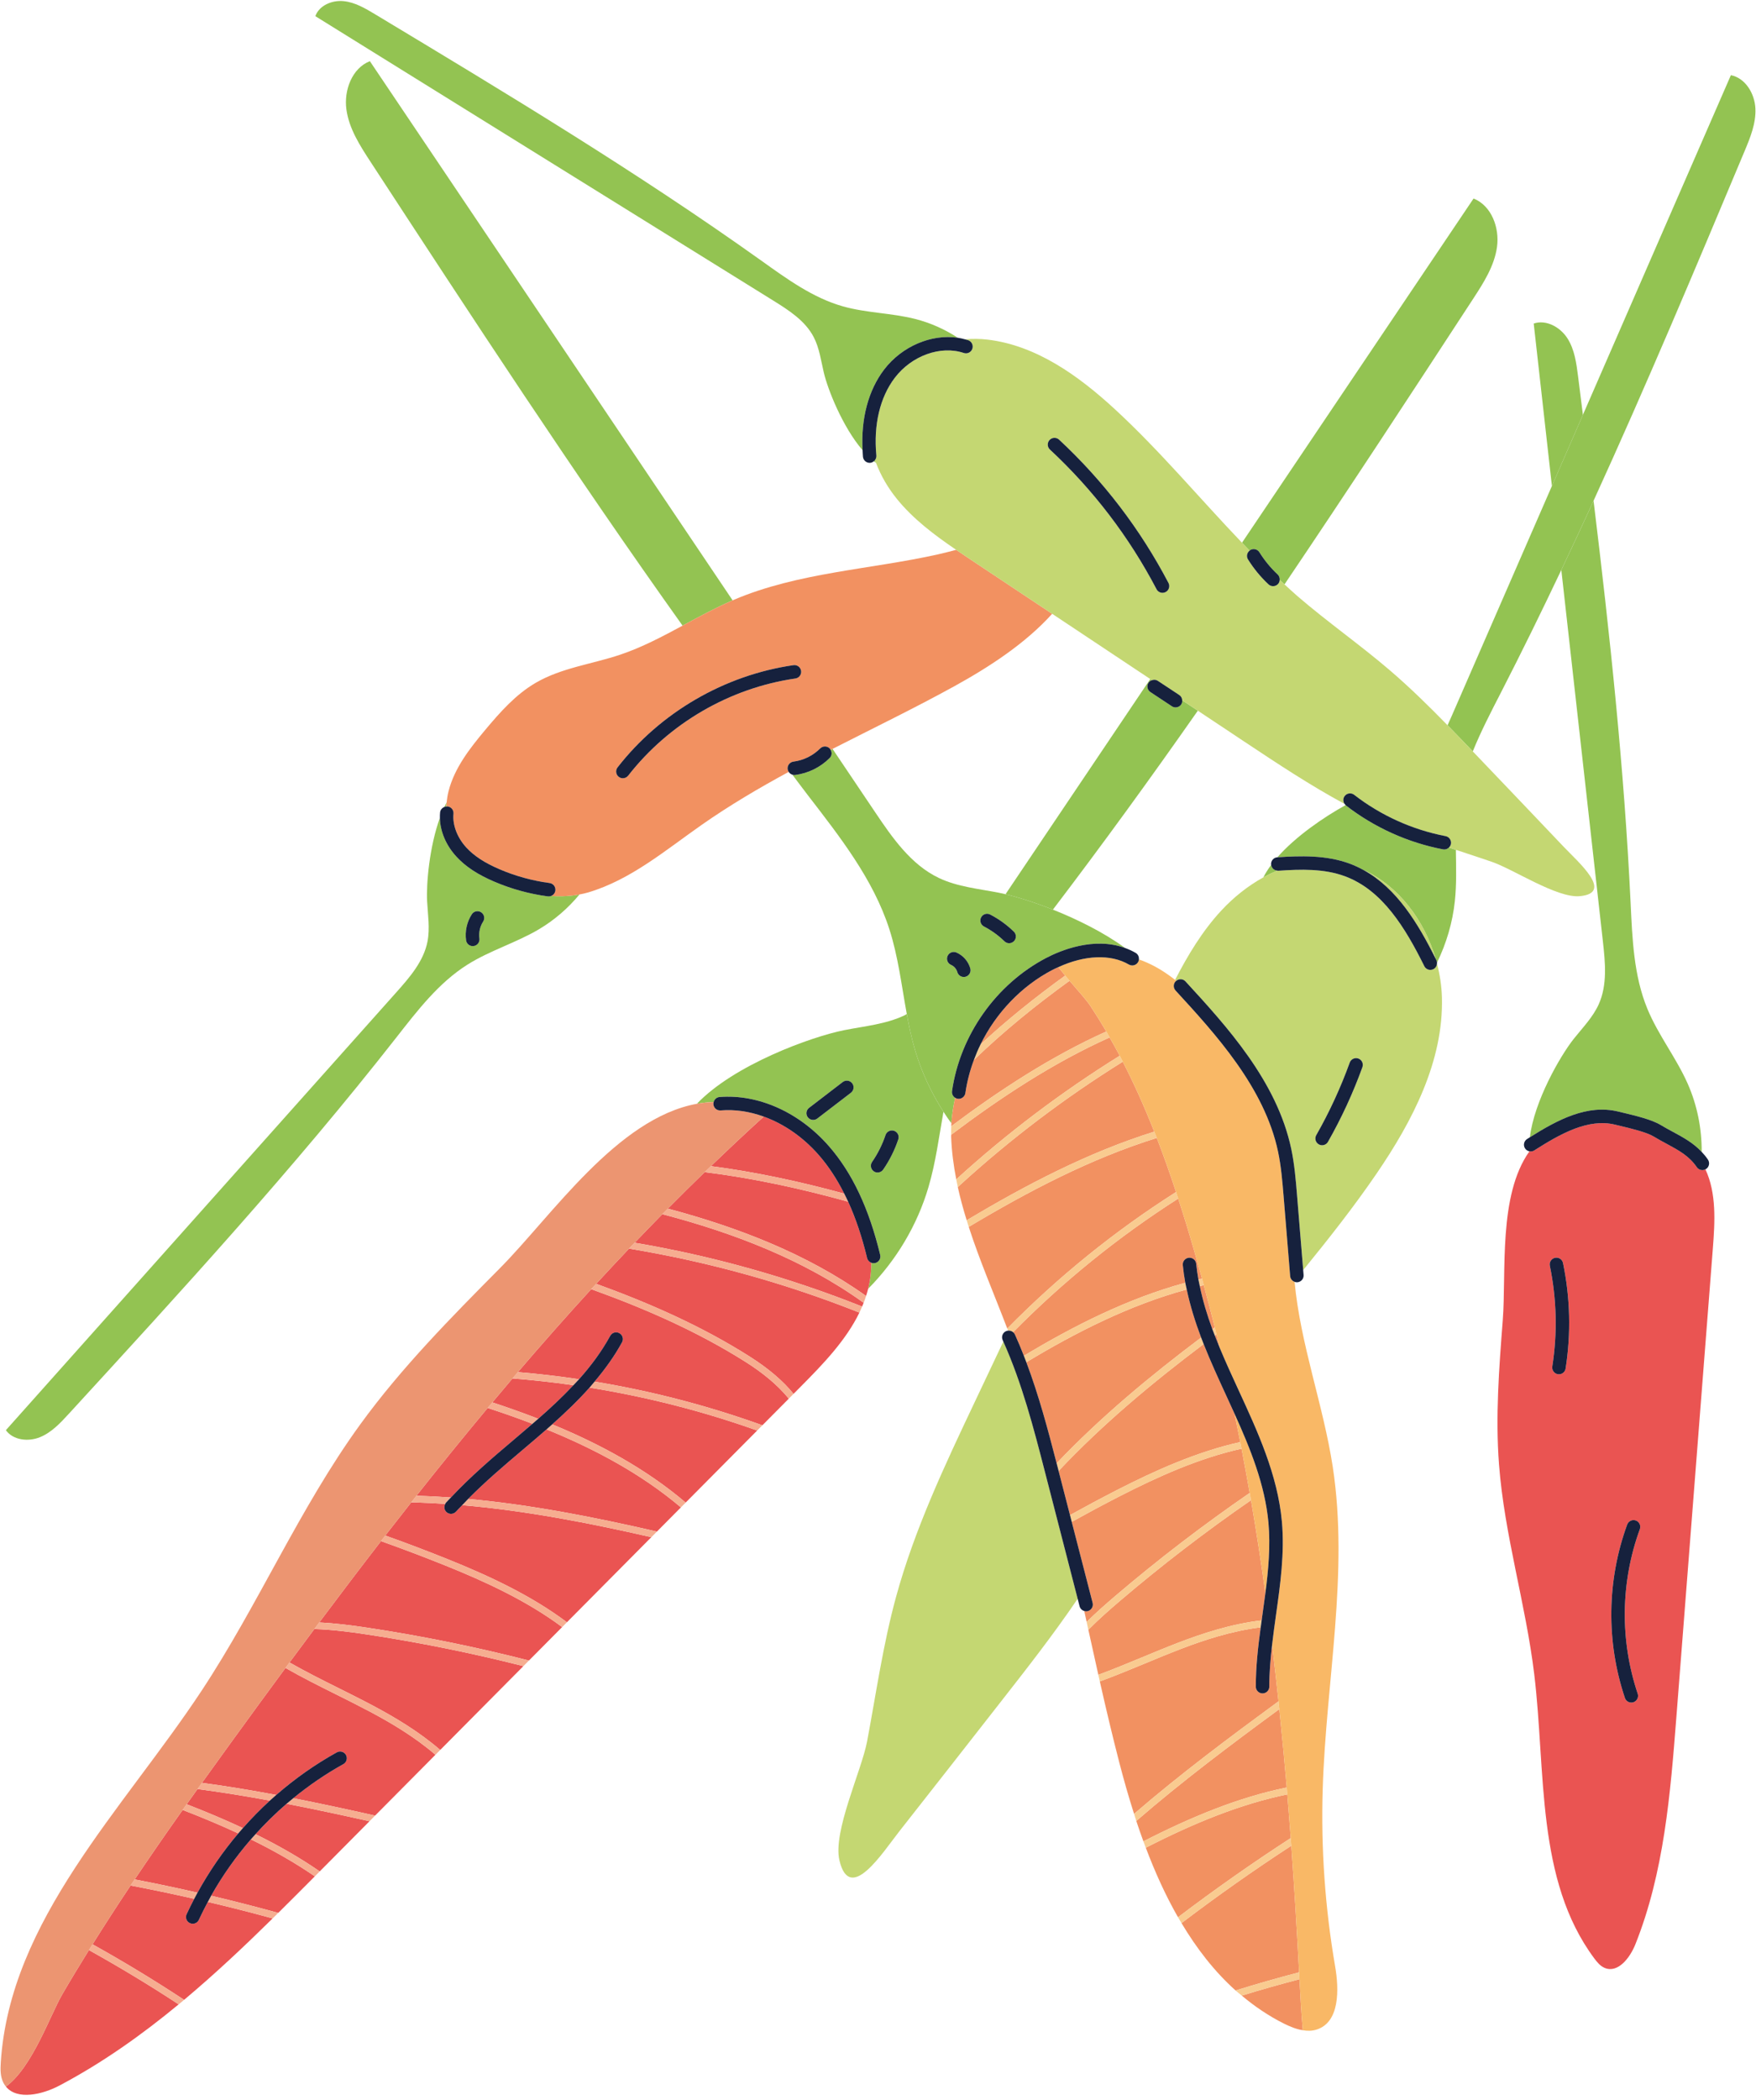 <?xml version="1.0" encoding="UTF-8"?><svg xmlns="http://www.w3.org/2000/svg" xmlns:xlink="http://www.w3.org/1999/xlink" height="426.5" preserveAspectRatio="xMidYMid meet" version="1.0" viewBox="34.2 -0.2 356.8 426.5" width="356.8" zoomAndPan="magnify"><g><path d="M228.029,139.198c-8.091,4.45-16.429,8.483-24.664,12.68c2.888,4.29,5.776,8.58,8.663,12.87 c3.507,5.209,7.281,10.654,12.954,13.348c3.804,1.806,8.098,2.188,12.229,3.004c0.4,0.079,0.841,0.179,1.299,0.288 c9.804-14.564,19.609-29.129,29.413-43.694c-6.644-4.417-13.288-8.834-19.932-13.25 C242.548,130.468,235.216,135.246,228.029,139.198z" fill="none"/><path d="M262.83,192.319c0.715,0.265,1.425,0.577,2.122,0.983c0.461,0.268,0.692,0.765,0.663,1.264 c0.037,0.033,0.073,0.065,0.11,0.098c1.08,0.393,2.162,0.869,3.243,1.456c1.419,0.771,2.737,1.681,4,2.663 c2.606-5.052,5.533-9.915,9.382-14.072c2.458-2.654,5.37-4.993,8.552-6.747c0.434-0.848,0.966-1.693,1.589-2.527 c-0.004-0.03-0.021-0.055-0.023-0.087c-0.051-0.754,0.52-1.407,1.274-1.458c0.003,0,0.006,0,0.009-0.001 c3.734-4.25,9.361-8.103,13.861-10.598c-0.083-0.074-0.152-0.157-0.212-0.246c-6.991-3.773-13.651-8.184-20.275-12.588 c-3.179-2.114-6.358-4.226-9.537-6.34c-9.558,13.654-19.35,27.139-29.447,40.401C253.087,186.483,258.484,189.149,262.83,192.319z" fill="none"/><g id="change1_1"><path d="M359.892,190.991c0.48,4.286,0.925,8.814-0.847,12.747c-1.188,2.636-3.267,4.745-5.066,7.009 c-2.779,3.497-8.046,12.673-8.928,20.002c5.654-3.563,11.682-6.772,18.011-5.213l0.961,0.231c2.443,0.583,5.788,1.381,7.611,2.484 c0.843,0.509,1.679,0.96,2.494,1.399c2.113,1.14,4.13,2.242,5.835,4.053c0.031-4.755-0.928-9.518-2.856-13.866 c-2.327-5.248-5.974-9.841-8.167-15.146c-2.803-6.778-3.074-14.291-3.423-21.617c-1.302-27.287-4.223-54.458-7.523-81.583 c-2.15,4.7-4.335,9.384-6.552,14.054C354.257,140.694,357.074,165.842,359.892,190.991z" fill="#93C352"/></g><g id="change1_2"><path d="M344.951,233.594c0.001,0.009,0.001,0.017,0.001,0.025c0.006-0.008,0.011-0.017,0.017-0.025 C344.963,233.593,344.957,233.595,344.951,233.594z" fill="#93C352"/></g><g id="change1_3"><path d="M354.845,76.218c-0.337-2.669-0.708-5.438-2.156-7.706c-1.449-2.268-4.307-3.876-6.855-3.013 c1.232,10.998,2.464,21.995,3.696,32.993c2.099-4.816,4.2-9.632,6.299-14.448C355.5,81.435,355.174,78.826,354.845,76.218z" fill="#93C352"/></g><g id="change2_1"><path d="M378.971,236.813c-1.546-2.275-3.676-3.424-6.143-4.755c-0.853-0.46-1.728-0.931-2.611-1.466 c-1.458-0.882-4.691-1.653-6.829-2.164l-0.981-0.237c-5.486-1.348-11.135,1.838-16.45,5.221c-0.307,0.193-0.659,0.243-0.988,0.182 c-0.006,0.008-0.011,0.017-0.017,0.025c-6.367,8.936-4.65,24.484-5.41,34.319c-0.752,9.736-1.503,19.517-0.759,29.254 c1.099,14.377,5.433,28.321,7.161,42.636c2.39,19.789,0.3,41.692,12.205,57.678c0.577,0.774,1.221,1.556,2.113,1.924 c2.706,1.115,5.135-2.067,6.222-4.784c5.837-14.593,7.12-30.543,8.341-46.213c2.469-31.697,4.938-63.393,7.406-95.09 c0.424-5.434,0.765-11.219-1.51-16.096c-0.197,0.101-0.406,0.164-0.617,0.164C379.666,237.412,379.236,237.202,378.971,236.813z M352.315,277.72c-0.106,0.675-0.688,1.157-1.351,1.157c-0.069,0-0.14-0.005-0.212-0.016c-0.747-0.116-1.258-0.817-1.141-1.564 c1.064-6.82,0.897-13.705-0.5-20.462c-0.152-0.74,0.323-1.463,1.064-1.617c0.742-0.144,1.463,0.323,1.617,1.064 C353.253,263.362,353.43,270.574,352.315,277.72z M367.4,310.326c-3.925,10.725-4.081,22.592-0.438,33.415 c0.241,0.716-0.144,1.493-0.861,1.735c-0.146,0.048-0.293,0.071-0.437,0.071c-0.572,0-1.105-0.361-1.298-0.931 c-3.839-11.412-3.675-23.923,0.462-35.23c0.261-0.71,1.05-1.07,1.756-0.815C367.295,308.83,367.66,309.616,367.4,310.326z" fill="#EA5452"/></g><g id="change1_4"><path d="M327.667,172.306c-0.086,0-0.172-0.008-0.259-0.024c-7.155-1.371-13.979-4.456-19.735-8.918 c-0.026-0.02-0.038-0.05-0.062-0.072c-4.5,2.495-10.127,6.349-13.861,10.598c4.602-0.308,9.913-0.488,14.714,1.298 c0.987,0.368,1.922,0.809,2.818,1.304c7.051,3.181,12.314,10.172,14.617,17.977c0.052,0.104,0.106,0.207,0.157,0.311 c0.08,0.16,0.12,0.329,0.134,0.498c1.91-3.924,3.163-8.169,3.622-12.509c0.365-3.448,0.254-6.925,0.202-10.398 c-0.468-0.155-0.935-0.31-1.402-0.466C328.361,172.15,328.031,172.306,327.667,172.306z" fill="#93C352"/></g><g id="change1_5"><path d="M293.727,176.597c-0.647-0.049-1.15-0.52-1.236-1.161c-0.623,0.835-1.155,1.679-1.589,2.527 C291.822,177.456,292.765,177,293.727,176.597z" fill="#93C352"/></g><g id="change1_6"><path d="M390.879,21.84c-0.138-3.019-2.017-6.185-4.981-6.774c-10.023,22.992-20.047,45.985-30.07,68.978 c-2.099,4.816-4.2,9.632-6.299,14.448c-6.766,15.52-13.531,31.04-20.297,46.56c-0.293,0.674-0.595,1.351-0.901,2.027 c1.718,1.759,3.426,3.528,5.123,5.307c1.646-4.056,3.686-7.992,5.688-11.885c4.242-8.25,8.321-16.579,12.298-24.956 c2.216-4.669,4.401-9.353,6.552-14.054c10.717-23.42,20.701-47.189,30.666-70.944C389.826,27.76,391.017,24.858,390.879,21.84z" fill="#93C352"/></g><g id="change3_1"><path d="M325.439,196.614c-0.195,0.098-0.402,0.143-0.607,0.143c-0.504,0-0.988-0.278-1.227-0.76 c-3.874-7.803-8.505-15.415-16.096-18.242c-4.297-1.6-9.066-1.437-13.585-1.132c-0.07,0.005-0.131-0.02-0.198-0.025 c-0.962,0.402-1.905,0.859-2.825,1.366c-3.183,1.755-6.094,4.093-8.552,6.747c-3.848,4.156-6.776,9.019-9.382,14.072 c0.082,0.063,0.167,0.121,0.248,0.185c0.557-0.448,1.369-0.41,1.861,0.126c8.282,9.013,18.588,20.229,21.492,34.019 c0.661,3.137,0.926,6.347,1.181,9.451l1.246,15.152c5.181-6.364,10.264-12.801,14.893-19.568 c7.317-10.695,13.655-22.882,13.294-35.836c-0.064-2.296-0.417-4.605-1.005-6.86C326.154,195.931,325.898,196.386,325.439,196.614z M311.026,216.509c-1.892,5.232-4.246,10.333-6.996,15.163c-0.253,0.442-0.715,0.691-1.191,0.691c-0.23,0-0.462-0.057-0.676-0.179 c-0.656-0.374-0.886-1.209-0.512-1.867c2.674-4.695,4.962-9.653,6.801-14.738c0.258-0.711,1.045-1.08,1.752-0.822 C310.915,215.013,311.282,215.798,311.026,216.509z" fill="#C4D772"/></g><g id="change3_2"><path d="M246.522,298.707c-2.287-8.863-4.657-18.022-8.458-26.469c-1.945,4.107-3.89,8.214-5.835,12.322 c-6.095,12.87-12.22,25.821-15.973,39.558c-2.631,9.629-4.028,19.515-5.872,29.309c-1.119,5.94-7.007,18.339-5.619,24.175 c2.123,8.924,8.779-1.621,12.216-5.977c6.843-8.673,13.63-17.39,20.445-26.085c5.41-6.903,10.819-13.822,15.744-21.071 L246.522,298.707z" fill="#C4D772"/></g><g id="change3_3"><path d="M325.899,194.469c-2.303-7.805-7.566-14.795-14.617-17.977 C317.995,180.195,322.289,187.236,325.899,194.469z" fill="#C4D772"/></g><g id="change1_7"><path d="M288.213,111.513c0.643-0.401,1.486-0.203,1.886,0.437c1.036,1.66,2.285,3.179,3.714,4.516 c0.319,0.299,0.442,0.712,0.406,1.117c0.323,0.299,0.654,0.591,0.979,0.887c12.961-19.193,25.648-38.579,38.312-57.966 c2.142-3.28,4.34-6.703,4.87-10.586c0.53-3.882-1.126-8.36-4.768-9.805c-15.684,23.299-31.368,46.598-47.052,69.896 c0.513,0.537,1.018,1.082,1.537,1.614C288.139,111.589,288.166,111.543,288.213,111.513z" fill="#93C352"/></g><g id="change1_8"><path d="M220.112,212.987c-0.702-2.383-1.213-4.813-1.662-7.258c-0.16,0.082-0.305,0.182-0.468,0.26 c-3.804,1.806-8.098,2.188-12.229,3.004c-6.714,1.327-22.421,7.039-29.949,14.95c1.121-0.204,2.257-0.32,3.406-0.354 c0.144-0.547,0.605-0.974,1.2-1.021c7.914-0.616,16.199,3.102,22.219,9.987c4.734,5.411,8.141,12.633,10.417,22.076 c0.178,0.735-0.274,1.474-1.009,1.65c-0.108,0.027-0.215,0.039-0.322,0.039c-0.167,0-0.327-0.035-0.478-0.093 c-0.001,1.294-0.098,2.59-0.333,3.883c-0.086,0.474-0.192,0.94-0.307,1.403c5.689-5.738,9.97-12.88,12.255-20.633 c1.473-4.993,2.137-10.187,3.049-15.317C223.392,221.67,221.422,217.43,220.112,212.987z M207.1,221.701l-6.837,5.243 c-0.249,0.19-0.541,0.282-0.831,0.282c-0.412,0-0.818-0.184-1.088-0.536c-0.46-0.6-0.346-1.459,0.254-1.919l6.837-5.243 c0.603-0.458,1.459-0.345,1.919,0.254C207.814,220.382,207.701,221.241,207.1,221.701z M211.746,237.664 c-0.621-0.43-0.778-1.282-0.349-1.904c1.164-1.684,2.082-3.523,2.733-5.465c0.239-0.718,1.018-1.1,1.732-0.863 c0.716,0.241,1.104,1.016,0.863,1.732c-0.732,2.185-1.767,4.255-3.075,6.151c-0.266,0.385-0.694,0.591-1.128,0.591 C212.254,237.906,211.984,237.827,211.746,237.664z" fill="#93C352"/></g><g id="change1_9"><path d="M248.139,184.519c10.097-13.262,19.889-26.747,29.447-40.401c-1.058-0.703-2.116-1.407-3.173-2.11 c0.017,0.285-0.031,0.575-0.201,0.832c-0.263,0.398-0.699,0.613-1.143,0.613c-0.259,0-0.521-0.074-0.754-0.227l-4.366-2.887 c-0.631-0.416-0.805-1.266-0.388-1.895c0.173-0.264,0.43-0.426,0.708-0.521c-0.116-0.076-0.231-0.153-0.346-0.23 c-9.805,14.565-19.609,29.13-29.413,43.694C241.06,181.996,244.469,183.063,248.139,184.519z" fill="#93C352"/></g><g id="change2_2"><path d="M74.606,389.661c-0.231,0.501-0.726,0.796-1.244,0.796c-0.191,0-0.386-0.04-0.571-0.126 c-0.687-0.315-0.988-1.129-0.671-1.815c0.486-1.055,1.006-2.093,1.544-3.122c-4.299-0.974-8.61-1.88-12.932-2.704 c-2.635,3.942-5.214,7.921-7.728,11.942c6.335,3.532,12.547,7.287,18.601,11.277c6.228-5.217,12.179-10.818,17.999-16.538 c-4.372-1.191-8.762-2.313-13.172-3.348C75.79,387.22,75.174,388.428,74.606,389.661z" fill="#EA5452"/></g><g id="change2_3"><path d="M82.611,372.111c-3.626-1.683-7.398-3.26-11.301-4.768c-3.303,4.665-6.558,9.365-9.748,14.11 c4.269,0.819,8.527,1.724,12.773,2.691C76.679,379.864,79.456,375.828,82.611,372.111z" fill="#EA5452"/></g><g id="change2_4"><path d="M150.715,281.094c-4.113-0.589-8.244-1.049-12.384-1.37c-1.374,1.613-2.734,3.238-4.095,4.863 c3.098,1.015,6.216,2.12,9.325,3.326C146.086,285.704,148.492,283.459,150.715,281.094z" fill="#EA5452"/></g><g id="change2_5"><path d="M89.032,365.447c-4.882-0.9-9.784-1.699-14.702-2.345c-0.735,1.028-1.473,2.054-2.204,3.084 c3.946,1.53,7.759,3.134,11.426,4.846C85.279,369.076,87.105,367.207,89.032,365.447z" fill="#EA5452"/></g><g id="change2_6"><path d="M138.548,292.207c1.3-1.099,2.579-2.189,3.844-3.28c-3.036-1.163-6.082-2.23-9.106-3.213 c-4.898,5.874-9.72,11.815-14.469,17.82c2.337,0.069,4.671,0.197,7,0.365C129.753,299.681,134.207,295.876,138.548,292.207z" fill="#EA5452"/></g><g id="change2_7"><path d="M77.105,384.767c4.565,1.075,9.109,2.244,13.631,3.487c2.495-2.465,4.969-4.946,7.433-7.426 c-4.03-2.773-8.377-5.245-12.996-7.505C82.112,376.856,79.399,380.69,77.105,384.767z" fill="#EA5452"/></g><g id="change2_8"><path d="M98.07,330.607c-1.687,2.26-3.372,4.522-5.047,6.79c3.281,1.868,6.666,3.564,9.996,5.223 c2.304,1.148,4.685,2.336,6.993,3.563c4.342,2.309,9.254,5.198,13.633,8.985c5.636-5.677,11.271-11.352,16.906-17.029 c-10.498-2.658-21.131-4.816-31.798-6.429C105.348,331.195,101.721,330.72,98.07,330.607z" fill="#EA5452"/></g><g id="change2_9"><path d="M102.408,343.845c-3.396-1.692-6.85-3.42-10.202-5.336c-3.775,5.118-7.525,10.252-11.252,15.396 c-1.914,2.638-3.82,5.284-5.72,7.934c5.052,0.679,10.086,1.52,15.096,2.458c3.788-3.299,7.911-6.214,12.312-8.651 c0.66-0.365,1.494-0.127,1.86,0.535c0.366,0.661,0.127,1.494-0.535,1.86c-3.598,1.993-7,4.322-10.18,6.921 c5.579,1.097,11.126,2.299,16.627,3.533c4.089-4.118,8.176-8.236,12.265-12.354c-4.268-3.676-9.065-6.495-13.308-8.751 C107.078,346.172,104.704,344.989,102.408,343.845z" fill="#EA5452"/></g><g id="change2_10"><path d="M185.833,276.454c-9.857-6.255-20.557-10.922-31.504-14.863c-5.058,5.527-10.025,11.142-14.9,16.842 c4.156,0.344,8.3,0.836,12.426,1.447c2.416-2.704,4.572-5.589,6.336-8.81c0.362-0.663,1.195-0.907,1.858-0.543 c0.663,0.363,0.906,1.195,0.543,1.858c-1.578,2.881-3.489,5.505-5.579,7.979c11.605,1.914,23.033,4.887,34.092,8.87 c1.787-1.8,3.575-3.602,5.362-5.401C192.089,280.865,188.839,278.362,185.833,276.454z" fill="#EA5452"/></g><g id="change2_11"><path d="M111.614,312.757c-4.229,5.471-8.411,10.979-12.553,16.517c3.391,0.162,6.739,0.604,9.898,1.082 c10.977,1.659,21.92,3.888,32.716,6.65c2.248-2.265,4.498-4.53,6.747-6.796c-7.176-5.348-15.636-9.239-23.638-12.461 C120.444,316.001,116.043,314.334,111.614,312.757z" fill="#EA5452"/></g><g id="change2_12"><path d="M146.407,289.047c9.682,3.98,19.097,9.071,27.112,15.885c4.842-4.878,9.687-9.758,14.529-14.635 c-11.049-3.938-22.472-6.849-34.061-8.711C151.632,284.232,149.056,286.686,146.407,289.047z" fill="#EA5452"/></g><g id="change2_13"><path d="M126.864,306.765c-0.27,0.302-0.644,0.456-1.02,0.456c-0.325,0-0.651-0.115-0.913-0.349 c-0.486-0.435-0.563-1.128-0.258-1.675c-1.971-0.13-3.942-0.237-5.918-0.295c-0.326-0.01-0.663-0.013-0.994-0.02 c-1.765,2.24-3.527,4.483-5.275,6.737c4.307,1.539,8.586,3.159,12.808,4.86c8.153,3.284,16.772,7.261,24.097,12.755 c5.717-5.759,11.435-11.518,17.152-17.277c-12.628-2.884-25.472-5.39-38.43-6.501C127.701,305.895,127.264,306.318,126.864,306.765 z" fill="#EA5452"/></g><g id="change2_14"><path d="M140.315,294.297c-3.727,3.149-7.535,6.399-10.99,9.892c12.95,1.189,25.761,3.734,38.352,6.627 c1.624-1.636,3.249-3.273,4.874-4.909c-8.044-6.818-17.543-11.881-27.3-15.84C143.615,291.5,141.96,292.906,140.315,294.297z" fill="#EA5452"/></g><g id="change2_15"><path d="M86.116,372.267c4.627,2.279,9.001,4.762,13.047,7.563c3.372-3.396,6.741-6.79,10.113-10.186 c-5.575-1.247-11.193-2.458-16.844-3.553C90.197,368.013,88.09,370.08,86.116,372.267z" fill="#EA5452"/></g><g id="change2_16"><path d="M46.838,404.812c-2.464,4.256-6.09,14.821-11.441,18.708c2.285,2.818,7.43,1.628,10.906-0.219 c8.669-4.581,16.644-10.235,24.2-16.474c-5.935-3.898-12.024-7.566-18.23-11.024C50.425,398.783,48.601,401.778,46.838,404.812z" fill="#EA5452"/></g><g id="change2_17"><path d="M200.568,234.357c-3.198-3.657-7.093-6.332-11.181-7.809c-3.638,3.295-7.208,6.658-10.739,10.06 c9.056,1.179,18.109,3.134,27.096,5.585C204.244,239.218,202.533,236.603,200.568,234.357z" fill="#EA5452"/></g><g id="change2_18"><path d="M162.014,253.357c-2.246,2.363-4.471,4.746-6.678,7.146c10.834,3.928,21.431,8.579,31.23,14.797 c3.793,2.408,6.757,4.944,8.871,7.555c0.507-0.511,1.015-1.023,1.522-1.534c4.489-4.519,9.13-9.34,11.862-14.97 C193.718,260.344,178.037,256.008,162.014,253.357z" fill="#EA5452"/></g><g id="change2_19"><path d="M168.774,246.362c-1.888,1.918-3.755,3.856-5.616,5.801c15.821,2.683,31.296,7.021,46.216,12.961 c0.108-0.255,0.214-0.51,0.313-0.768C197.506,255.591,183.185,250.141,168.774,246.362z" fill="#EA5452"/></g><g id="change2_20"><path d="M211.237,256.227c-0.409-0.154-0.74-0.497-0.85-0.955c-1.036-4.297-2.317-8.087-3.847-11.442 c-9.671-2.686-19.417-4.804-29.157-6.004c-2.521,2.445-5.018,4.915-7.488,7.41c14.154,3.771,28.226,9.152,40.282,17.743 c0.155-0.483,0.296-0.972,0.42-1.467c0.115-0.463,0.221-0.929,0.307-1.403C211.138,258.817,211.236,257.521,211.237,256.227z" fill="#EA5452"/></g><g id="change1_10"><path d="M265.619,194.625c0.035,0.012,0.07,0.025,0.106,0.038c-0.036-0.033-0.073-0.065-0.11-0.098 C265.614,194.586,265.621,194.605,265.619,194.625z" fill="#93C352"/></g><g id="change1_11"><path d="M109.352,12.22c-3.642,1.445-5.298,5.923-4.768,9.805c0.53,3.882,2.728,7.305,4.87,10.585 c20.708,31.703,41.451,63.421,63.436,94.24c3.346-1.807,6.687-3.632,10.171-5.134C158.491,85.217,133.921,48.718,109.352,12.22z" fill="#93C352"/></g><g id="change1_12"><path d="M227.642,221.375c1.629-11.365,8.961-21.727,19.135-27.045c2.841-1.485,9.674-4.371,16.053-2.011 c-4.345-3.171-9.743-5.836-14.69-7.8c-3.67-1.457-7.08-2.523-9.629-3.131c-0.458-0.109-0.899-0.209-1.299-0.288 c-4.131-0.817-8.425-1.198-12.229-3.004c-5.672-2.694-9.447-8.139-12.954-13.348c-2.887-4.29-5.775-8.58-8.663-12.87 c-0.128,0.065-0.257,0.131-0.386,0.196c0.305,0.523,0.259,1.195-0.189,1.644c-1.883,1.892-4.375,3.119-7.019,3.457 c-0.059,0.007-0.118,0.011-0.175,0.011c-0.142,0-0.275-0.033-0.405-0.075c1.05,1.378,2.077,2.775,3.135,4.148 c6.517,8.461,13.298,17.054,16.575,27.218c1.803,5.591,2.486,11.467,3.548,17.25c0.45,2.445,0.96,4.875,1.662,7.258 c1.31,4.443,3.28,8.683,5.788,12.576c0.516,0.801,1.052,1.588,1.614,2.357c0.108-1.703,0.37-3.441,0.767-5.189 C227.831,222.455,227.563,221.931,227.642,221.375z M233.552,186.096c0.349-0.671,1.173-0.933,1.846-0.581 c1.765,0.919,3.381,2.087,4.804,3.472c0.541,0.527,0.553,1.394,0.027,1.935c-0.269,0.275-0.624,0.414-0.981,0.414 c-0.343,0-0.688-0.128-0.954-0.388c-1.232-1.199-2.631-2.21-4.16-3.007C233.462,187.593,233.203,186.766,233.552,186.096z M226.732,193.938c0.301-0.692,1.105-1.012,1.8-0.712c1.367,0.593,2.42,1.801,2.82,3.235c0.202,0.727-0.225,1.482-0.953,1.685 c-0.122,0.033-0.246,0.049-0.368,0.049c-0.599,0-1.149-0.397-1.318-1.002c-0.176-0.635-0.663-1.193-1.27-1.455 C226.751,195.438,226.433,194.632,226.732,193.938z" fill="#93C352"/></g><g id="change4_1"><path d="M292.676,333.799c-0.33,2.837-0.575,5.688-0.57,8.506c0.001,0.755-0.609,1.37-1.366,1.371 c-0.001,0-0.001,0-0.003,0c-0.755,0-1.367-0.611-1.368-1.366c-0.009-4.043,0.452-8.087,0.99-12.05 c-5.942,0.734-11.585,2.605-16.34,4.434c-2.424,0.931-4.874,1.948-7.242,2.932c-2.987,1.24-6.021,2.491-9.108,3.624 c1.25,5.516,2.55,11.018,3.964,16.487c0.892,3.449,1.888,6.94,2.996,10.411c9.429-8.125,19.439-15.59,29.349-22.855 C293.572,341.457,293.144,337.625,292.676,333.799z" fill="#F29161"/></g><g id="change4_2"><path d="M260.888,323.835c8.686-7.401,17.803-14.372,27.235-20.861c-0.525-3.002-1.073-6-1.65-8.992 c-8.678,1.924-17.099,5.734-24.727,9.637c-3.278,1.676-6.538,3.431-9.781,5.224l4.246,16.452c0.188,0.732-0.253,1.478-0.984,1.668 c-0.115,0.029-0.23,0.043-0.343,0.043c-0.131,0-0.257-0.027-0.379-0.063c0.162,0.74,0.325,1.481,0.487,2.222 C256.923,327.265,258.937,325.498,260.888,323.835z" fill="#F29161"/></g><g id="change4_3"><path d="M296.574,374.613c-7.622,4.968-15.067,10.217-22.306,15.713c3.064,5.13,6.664,9.804,10.99,13.683 c4.274-1.332,8.58-2.555,12.908-3.69C297.72,391.754,297.195,383.181,296.574,374.613z" fill="#F29161"/></g><g id="change4_4"><path d="M286.512,405.049c2.619,2.191,5.46,4.132,8.608,5.703c1.204,0.588,2.491,1.136,3.805,1.327 c-0.323-3.454-0.508-6.908-0.683-10.362C294.312,402.752,290.398,403.85,286.512,405.049z" fill="#F29161"/></g><g id="change4_5"><path d="M295.763,364.186c-9.598,1.973-19.074,5.879-28.749,10.828c1.85,4.908,4,9.678,6.547,14.124 c7.427-5.633,15.076-10.998,22.902-16.077C296.244,370.103,296.009,367.144,295.763,364.186z" fill="#F29161"/></g><g id="change4_6"><path d="M294.142,346.869c-9.832,7.213-19.741,14.64-29.061,22.708c0.458,1.39,0.941,2.773,1.443,4.148 c9.784-4.999,19.38-8.957,29.128-10.938C295.201,357.476,294.693,352.17,294.142,346.869z" fill="#F29161"/></g><g id="change4_7"><path d="M273.528,333.416c4.937-1.896,10.813-3.845,17.026-4.564c0.068-0.49,0.134-0.985,0.203-1.471 c0.19-1.346,0.38-2.702,0.556-4.064c-0.875-6.31-1.844-12.604-2.923-18.874c-9.214,6.363-18.119,13.196-26.614,20.435 c-2.136,1.82-4.349,3.767-6.436,5.875c0.67,3.052,1.344,6.104,2.03,9.152c3.006-1.11,5.967-2.333,8.883-3.543 C268.63,335.375,271.087,334.354,273.528,333.416z" fill="#F29161"/></g><g id="change4_8"><path d="M282.059,273.56c-0.221-0.923-0.449-1.844-0.676-2.765c-0.111,0.082-0.222,0.164-0.333,0.247 C281.378,271.885,281.71,272.725,282.059,273.56z" fill="#F29161"/></g><g id="change4_9"><path d="M240.055,270.326c0.15,0.127,0.281,0.28,0.368,0.47c0.649,1.427,1.244,2.875,1.818,4.331 c10.028-6.047,21.108-11.652,32.8-14.829c-0.215-1.187-0.388-2.383-0.507-3.592c-0.073-0.752,0.476-1.422,1.228-1.495 c0.77-0.06,1.422,0.477,1.495,1.228c0.105,1.066,0.259,2.125,0.445,3.178c0.245-0.058,0.49-0.112,0.735-0.167 c-1.041-3.779-2.117-7.549-3.269-11.301c-0.509-1.653-1.036-3.304-1.572-4.953C261.449,250.943,250.175,260.072,240.055,270.326z" fill="#F29161"/></g><g id="change4_10"><path d="M286.203,292.645c-0.376-1.919-0.757-3.837-1.156-5.752c-0.565-1.247-1.134-2.49-1.704-3.723 c-1.579-3.42-3.169-6.892-4.574-10.434c-10.421,7.856-20.516,16.255-29.472,25.768l2.314,8.968c3.155-1.74,6.326-3.442,9.512-5.072 C268.846,298.45,277.379,294.599,286.203,292.645z" fill="#F29161"/></g><g id="change4_11"><path d="M280.537,269.718c0.164-0.123,0.328-0.247,0.493-0.369c-0.714-2.863-1.462-5.716-2.236-8.565 c-0.27,0.061-0.54,0.126-0.81,0.19C278.599,263.932,279.475,266.847,280.537,269.718z" fill="#F29161"/></g><g id="change4_12"><path d="M273.161,241.867c-1.217-3.688-2.51-7.36-3.914-10.988c-13.518,4.22-26.1,10.837-38.208,18.063 c2.256,6.967,5.211,13.796,7.827,20.645C249.196,259.087,260.73,249.765,273.161,241.867z" fill="#F29161"/></g><g id="change4_13"><path d="M278.26,271.418c-1.211-3.187-2.23-6.437-2.929-9.768c-11.6,3.164-22.615,8.754-32.589,14.78 c2.54,6.727,4.39,13.696,6.154,20.52C257.86,287.529,267.907,279.207,278.26,271.418z" fill="#F29161"/></g><g id="change4_14"><path d="M268.732,229.605c-1.911-4.837-4.019-9.591-6.395-14.208c-11.722,7.297-22.77,15.647-33.011,24.989 c-0.169,0.154-0.342,0.317-0.512,0.474c0.497,2.266,1.114,4.51,1.803,6.739C242.679,240.414,255.226,233.835,268.732,229.605z" fill="#F29161"/></g><g id="change4_15"><path d="M258.988,209.268c-1.016-1.731-2.076-3.437-3.185-5.115c-0.87-1.319-2.532-3.15-4.282-5.189 c-6.897,4.976-13.442,10.305-19.441,16.089c-0.805,2.168-1.399,4.414-1.728,6.71c-0.099,0.683-0.684,1.175-1.354,1.175 c-0.064,0-0.13-0.004-0.195-0.013c-0.192-0.028-0.367-0.096-0.523-0.191c-0.397,1.748-0.659,3.485-0.767,5.189 c-0.013,0.196-0.025,0.391-0.033,0.586C237.164,221.263,247.678,214.354,258.988,209.268z" fill="#F29161"/></g><g id="change4_16"><path d="M261.719,214.191c-0.661-1.253-1.357-2.486-2.06-3.716c-11.566,5.188-22.315,12.314-32.192,19.757 c0.003,0.16-0.01,0.324-0.005,0.482c0.112,2.9,0.487,5.755,1.037,8.578C238.804,229.902,249.927,221.523,261.719,214.191z" fill="#F29161"/></g><g id="change4_17"><path d="M233.437,211.888c5.38-4.974,11.152-9.611,17.194-13.973c-0.471-0.563-0.935-1.137-1.388-1.717 c-0.4,0.184-0.799,0.35-1.199,0.559C241.713,200.065,236.581,205.492,233.437,211.888z" fill="#F29161"/></g><g id="change1_13"><path d="M124.948,162.741c-0.16,0.301-0.314,0.612-0.463,0.931c0.126-0.051,0.259-0.073,0.398-0.086 C124.895,163.307,124.919,163.025,124.948,162.741z" fill="#93C352"/></g><g id="change1_14"><path d="M146.186,181.743c-0.156,0.061-0.323,0.097-0.497,0.097c-0.06,0-0.12-0.004-0.182-0.012 c-3.737-0.497-7.39-1.501-10.862-2.983c-3.409-1.457-5.855-3.07-7.7-5.077c-2.132-2.319-3.321-5.148-3.36-7.907 c-2.153,5.952-2.791,13.47-2.599,16.987c0.149,2.726,0.597,5.485,0.073,8.163c-0.783,3.995-3.599,7.239-6.309,10.277 c-26.453,29.648-52.907,59.296-79.359,88.944c1.491,2.056,4.569,2.379,6.923,1.423c2.353-0.955,4.152-2.884,5.869-4.756 c22.85-24.904,45.727-49.841,66.573-76.445c4.27-5.45,8.582-11.087,14.442-14.775c4.587-2.887,9.903-4.431,14.56-7.201 c3.111-1.85,5.882-4.254,8.189-7.042C150.126,181.781,148.178,181.881,146.186,181.743z M132.365,186.953 c-0.647,0.993-0.921,2.237-0.752,3.412c0.107,0.748-0.413,1.441-1.161,1.549c-0.065,0.009-0.131,0.013-0.195,0.013 c-0.671,0-1.256-0.492-1.354-1.175c-0.261-1.823,0.166-3.751,1.169-5.293c0.412-0.633,1.259-0.811,1.894-0.4 C132.599,185.472,132.778,186.32,132.365,186.953z" fill="#93C352"/></g><g id="change4_18"><path d="M195.424,154.461c2.043-0.261,3.97-1.209,5.426-2.671c0.533-0.535,1.402-0.539,1.935-0.005 c0.086,0.086,0.136,0.19,0.194,0.291c0.128-0.065,0.257-0.131,0.386-0.196c8.235-4.198,16.573-8.23,24.664-12.68 c7.187-3.952,14.519-8.73,19.962-14.754c-5.501-3.658-11.003-7.315-16.503-10.972c-1.002-0.666-2.005-1.338-3.003-2.018 c-1.228,0.317-2.454,0.645-3.692,0.921c-13.848,3.083-28.399,3.666-41.456,9.215c-0.094,0.039-0.183,0.086-0.276,0.125 c-3.485,1.502-6.826,3.328-10.171,5.134c-4.117,2.224-8.246,4.411-12.674,5.898c-5.729,1.922-11.932,2.665-17.155,5.706 c-4.066,2.366-7.249,5.965-10.269,9.573c-3.135,3.747-6.256,7.73-7.456,12.465c-0.194,0.767-0.311,1.514-0.386,2.25 c-0.029,0.284-0.053,0.566-0.065,0.845c0.078-0.007,0.152-0.033,0.232-0.027c0.752,0.072,1.304,0.742,1.231,1.493 c-0.219,2.279,0.758,4.844,2.614,6.864c1.573,1.711,3.721,3.112,6.76,4.411c3.243,1.385,6.658,2.323,10.149,2.788 c0.75,0.1,1.276,0.788,1.176,1.537c-0.068,0.51-0.41,0.915-0.858,1.091c1.992,0.138,3.94,0.037,5.76-0.305 c0.603-0.114,1.195-0.246,1.766-0.414c8.625-2.555,15.703-8.574,23.074-13.73c5.66-3.96,11.601-7.457,17.67-10.746 c-0.106-0.165-0.188-0.347-0.215-0.555C194.145,155.243,194.675,154.557,195.424,154.461z M161.841,157.313 c-0.27,0.346-0.674,0.528-1.081,0.528c-0.294,0-0.589-0.094-0.839-0.289c-0.596-0.465-0.703-1.324-0.239-1.92 c8.701-11.172,21.729-18.738,35.743-20.758c0.743-0.112,1.441,0.413,1.55,1.16c0.107,0.748-0.412,1.442-1.16,1.55 C182.495,139.503,170.11,146.694,161.841,157.313z" fill="#F29161"/></g><g id="change1_15"><path d="M211.753,93.458c0.145,0.113,0.292,0.215,0.438,0.319c-0.069-0.184-0.133-0.37-0.198-0.555 C211.926,93.315,211.841,93.386,211.753,93.458z" fill="#93C352"/></g><g id="change1_16"><path d="M213.832,74.86c3.634-4.768,9.656-7.275,14.988-6.471c-2.65-1.721-5.569-3.028-8.631-3.809 c-4.824-1.23-9.909-1.21-14.7-2.562c-6.121-1.727-11.383-5.573-16.562-9.265c-25.278-18.025-51.912-34.051-78.514-50.057 c-1.999-1.203-4.085-2.435-6.407-2.665c-2.321-0.231-4.95,0.854-5.73,3.053c31.009,19.249,62.018,38.497,93.027,57.746 c3.177,1.973,6.501,4.099,8.228,7.415c1.159,2.224,1.48,4.771,2.057,7.211c0.827,3.497,3.837,11.073,7.876,15.77 C209.106,84.851,210.622,79.073,213.832,74.86z" fill="#93C352"/></g><g id="change3_4"><path d="M316.576,135.897c-6.077-5.199-12.653-9.792-18.714-15.01c-0.909-0.783-1.779-1.609-2.664-2.417 c-0.325-0.297-0.656-0.588-0.979-0.887c-0.025,0.295-0.124,0.586-0.342,0.819c-0.27,0.287-0.635,0.433-1,0.433 c-0.335,0-0.671-0.122-0.935-0.369c-1.602-1.499-3.003-3.203-4.166-5.066c-0.37-0.594-0.212-1.347,0.321-1.775 c-0.519-0.531-1.024-1.077-1.537-1.614c-8.625-9.01-16.648-18.653-25.825-27.108c-7.36-6.78-15.967-12.978-25.905-14.141 c-1.505-0.176-3.041-0.182-4.572-0.061c0.216,0.06,0.436,0.113,0.649,0.184c0.716,0.241,1.103,1.017,0.862,1.733 c-0.241,0.716-1.014,1.103-1.733,0.862c-4.704-1.584-10.599,0.54-14.026,5.038c-3.014,3.956-4.343,9.555-3.746,15.77 c0.033,0.349-0.077,0.674-0.271,0.935c0.065,0.185,0.129,0.37,0.198,0.555c0.987,2.627,2.45,5.112,4.206,7.285 c3.353,4.152,7.659,7.377,12.088,10.392c0.998,0.68,2.001,1.352,3.003,2.018c5.501,3.657,11.002,7.314,16.503,10.972 c6.644,4.417,13.288,8.834,19.932,13.25c0.116,0.077,0.231,0.154,0.346,0.23c0.387-0.131,0.821-0.109,1.187,0.134l4.369,2.887 c0.374,0.247,0.563,0.648,0.587,1.064c1.058,0.703,2.116,1.407,3.173,2.11c3.179,2.114,6.357,4.226,9.537,6.34 c6.624,4.403,13.284,8.815,20.275,12.588c-0.327-0.476-0.343-1.119,0.031-1.601c0.464-0.599,1.324-0.707,1.919-0.243 c5.418,4.199,11.84,7.102,18.575,8.391c0.742,0.143,1.228,0.859,1.086,1.602c-0.055,0.285-0.204,0.521-0.398,0.71 c0.467,0.156,0.934,0.311,1.402,0.466c2.436,0.805,4.876,1.602,7.303,2.434c4.415,1.515,13.234,7.392,17.848,6.98 c7.056-0.63-0.263-6.888-3.209-9.999c-5.866-6.193-11.773-12.348-17.66-18.521c-0.28-0.294-0.562-0.586-0.842-0.879 c-1.697-1.779-3.405-3.548-5.123-5.307C324.547,143.207,320.687,139.414,316.576,135.897z M247.46,89.154 c0.517-0.555,1.382-0.583,1.934-0.071c9.026,8.393,16.505,18.183,22.228,29.099c0.351,0.67,0.092,1.497-0.576,1.848 c-0.203,0.106-0.421,0.156-0.635,0.156c-0.493,0-0.969-0.266-1.213-0.732c-5.579-10.642-12.87-20.185-21.667-28.366 C246.977,90.573,246.945,89.707,247.46,89.154z" fill="#C4D772"/></g><g id="change5_1"><path d="M150.715,281.094c0.381-0.404,0.771-0.802,1.14-1.215c-4.126-0.611-8.27-1.103-12.426-1.447 c-0.368,0.43-0.732,0.861-1.099,1.291C142.471,280.045,146.602,280.506,150.715,281.094z" fill="#F6AD90"/></g><g id="change5_2"><path d="M52.274,395.803c6.206,3.458,12.295,7.126,18.23,11.024c0.368-0.304,0.734-0.61,1.101-0.917 c-6.054-3.989-12.265-7.744-18.601-11.277C52.76,395.023,52.516,395.412,52.274,395.803z" fill="#F6AD90"/></g><g id="change5_3"><path d="M145.251,290.067c9.757,3.959,19.256,9.022,27.3,15.84c0.322-0.325,0.645-0.649,0.967-0.974 c-8.014-6.814-17.429-11.905-27.112-15.885C146.023,289.389,145.638,289.729,145.251,290.067z" fill="#F6AD90"/></g><g id="change5_4"><path d="M103.019,342.62c-3.33-1.659-6.715-3.354-9.996-5.223c-0.273,0.37-0.545,0.742-0.817,1.113 c3.352,1.916,6.806,3.644,10.202,5.336c2.296,1.144,4.669,2.327,6.963,3.545c4.243,2.257,9.04,5.075,13.308,8.751 c0.322-0.325,0.644-0.65,0.967-0.974c-4.379-3.787-9.291-6.676-13.633-8.985C107.704,344.956,105.323,343.768,103.019,342.62z" fill="#F6AD90"/></g><g id="change5_5"><path d="M89.032,365.447c0.426-0.39,0.861-0.77,1.297-1.149c-5.009-0.939-10.044-1.779-15.096-2.458 c-0.301,0.42-0.601,0.842-0.903,1.262C79.248,363.747,84.15,364.547,89.032,365.447z" fill="#F6AD90"/></g><g id="change5_6"><path d="M112.487,311.62c-0.293,0.378-0.581,0.759-0.873,1.137c4.429,1.577,8.83,3.244,13.171,4.992 c8.002,3.223,16.462,7.114,23.638,12.461c0.323-0.325,0.646-0.651,0.97-0.976c-7.324-5.493-15.944-9.471-24.097-12.755 C121.074,314.779,116.794,313.159,112.487,311.62z" fill="#F6AD90"/></g><g id="change5_7"><path d="M143.561,287.913c-3.109-1.206-6.228-2.311-9.325-3.326c-0.315,0.376-0.634,0.75-0.949,1.127 c3.024,0.983,6.069,2.05,9.106,3.213C142.784,288.59,143.174,288.252,143.561,287.913z" fill="#F6AD90"/></g><g id="change5_8"><path d="M128.115,305.456c12.958,1.111,25.801,3.617,38.43,6.501c0.378-0.38,0.756-0.761,1.133-1.141 c-12.591-2.893-25.402-5.438-38.352-6.627C128.913,304.606,128.515,305.032,128.115,305.456z" fill="#F6AD90"/></g><g id="change5_9"><path d="M153.987,281.587c11.589,1.862,23.011,4.772,34.061,8.711c0.351-0.354,0.704-0.709,1.056-1.063 c-11.059-3.983-22.486-6.957-34.092-8.87C154.668,280.77,154.34,281.189,153.987,281.587z" fill="#F6AD90"/></g><g id="change5_10"><path d="M186.565,275.3c-9.799-6.218-20.395-10.869-31.23-14.797c-0.334,0.363-0.673,0.724-1.006,1.088 c10.946,3.942,21.646,8.608,31.504,14.863c3.006,1.908,6.256,4.41,8.632,7.379c0.324-0.326,0.647-0.652,0.972-0.978 C193.322,280.244,190.359,277.707,186.565,275.3z" fill="#F6AD90"/></g><g id="change5_11"><path d="M99.061,329.274c-0.331,0.443-0.66,0.889-0.991,1.332c3.65,0.114,7.278,0.589,10.683,1.103 c10.667,1.613,21.3,3.771,31.798,6.429c0.374-0.377,0.749-0.754,1.124-1.132c-10.797-2.762-21.739-4.991-32.716-6.65 C105.8,329.878,102.452,329.436,99.061,329.274z" fill="#F6AD90"/></g><g id="change5_12"><path d="M76.431,386.024c4.41,1.035,8.8,2.157,13.172,3.348c0.378-0.373,0.756-0.746,1.133-1.119 c-4.522-1.242-9.066-2.412-13.631-3.487C76.872,385.181,76.655,385.605,76.431,386.024z" fill="#F6AD90"/></g><g id="change5_13"><path d="M83.552,371.033c-3.666-1.713-7.479-3.316-11.426-4.846c-0.273,0.384-0.543,0.771-0.816,1.156 c3.903,1.508,7.675,3.086,11.301,4.768C82.92,371.747,83.236,371.39,83.552,371.033z" fill="#F6AD90"/></g><g id="change5_14"><path d="M92.431,366.09c5.651,1.095,11.269,2.307,16.844,3.553c0.38-0.383,0.759-0.765,1.139-1.148 c-5.502-1.234-11.049-2.436-16.627-3.533C93.331,365.334,92.876,365.707,92.431,366.09z" fill="#F6AD90"/></g><g id="change5_15"><path d="M125.818,303.899c-2.329-0.168-4.663-0.296-7-0.365c-0.354,0.448-0.702,0.9-1.055,1.348 c0.331,0.007,0.668,0.01,0.994,0.02c1.975,0.057,3.947,0.164,5.918,0.295c0.049-0.087,0.082-0.18,0.151-0.257 C125.144,304.583,125.491,304.25,125.818,303.899z" fill="#F6AD90"/></g><g id="change5_16"><path d="M85.173,373.323c4.62,2.259,8.967,4.732,12.996,7.505c0.315-0.316,0.629-0.633,0.943-0.949 c0.017-0.016,0.033-0.033,0.049-0.049c-4.045-2.801-8.419-5.283-13.047-7.563C85.799,372.618,85.482,372.967,85.173,373.323z" fill="#F6AD90"/></g><g id="change5_17"><path d="M61.562,381.452c-0.278,0.413-0.555,0.826-0.831,1.24c4.323,0.823,8.633,1.729,12.932,2.704 c0.219-0.42,0.444-0.837,0.672-1.252C70.089,383.176,65.832,382.271,61.562,381.452z" fill="#F6AD90"/></g><g id="change5_18"><path d="M163.158,252.163c-0.381,0.399-0.765,0.794-1.145,1.195c16.023,2.65,31.704,6.987,46.807,12.994 c0.196-0.404,0.378-0.815,0.554-1.227C194.454,259.184,178.979,254.846,163.158,252.163z" fill="#F6AD90"/></g><g id="change5_19"><path d="M169.894,245.237c-0.372,0.376-0.749,0.748-1.121,1.125c14.411,3.779,28.733,9.229,40.914,17.994 c0.176-0.453,0.341-0.911,0.489-1.375C198.121,254.389,184.049,249.008,169.894,245.237z" fill="#F6AD90"/></g><g id="change5_20"><path d="M178.648,236.608c-0.422,0.406-0.845,0.811-1.266,1.219c9.74,1.2,19.486,3.318,29.157,6.004 c-0.256-0.561-0.525-1.102-0.795-1.638C196.757,239.742,187.704,237.787,178.648,236.608z" fill="#F6AD90"/></g><g id="change6_1"><path d="M298.186,400.666c-0.007-0.116-0.013-0.231-0.019-0.346c-4.328,1.135-8.634,2.357-12.908,3.69 c0.404,0.362,0.837,0.69,1.254,1.039c3.886-1.199,7.8-2.297,11.73-3.332C298.224,401.366,298.203,401.016,298.186,400.666z" fill="#F9CB90"/></g><g id="change6_2"><path d="M288.39,304.443c-0.085-0.49-0.18-0.978-0.267-1.468c-9.432,6.488-18.549,13.46-27.235,20.861 c-1.95,1.663-3.965,3.43-5.896,5.33c0.116,0.529,0.232,1.058,0.347,1.587c2.087-2.108,4.301-4.055,6.436-5.875 C270.271,317.639,279.175,310.805,288.39,304.443z" fill="#F9CB90"/></g><g id="change6_3"><path d="M296.464,373.062c-7.826,5.079-15.475,10.444-22.902,16.077c0.23,0.4,0.47,0.792,0.706,1.187 c7.239-5.496,14.684-10.745,22.306-15.713C296.536,374.097,296.502,373.579,296.464,373.062z" fill="#F9CB90"/></g><g id="change6_4"><path d="M262.337,215.397c-0.206-0.402-0.408-0.807-0.619-1.206c-11.792,7.332-22.915,15.711-33.22,25.102 c0.102,0.523,0.2,1.046,0.315,1.568c0.17-0.156,0.343-0.319,0.512-0.474C239.567,231.044,250.616,222.694,262.337,215.397z" fill="#F9CB90"/></g><g id="change6_5"><path d="M293.979,345.292c-9.911,7.265-19.92,14.73-29.349,22.855c0.152,0.476,0.294,0.954,0.451,1.43 c9.319-8.069,19.229-15.496,29.061-22.708C294.087,346.344,294.035,345.818,293.979,345.292z" fill="#F9CB90"/></g><g id="change6_6"><path d="M274.019,334.693c4.754-1.828,10.397-3.699,16.34-4.434c0.064-0.471,0.129-0.939,0.194-1.408 c-6.213,0.719-12.089,2.667-17.026,4.564c-2.44,0.938-4.898,1.959-7.275,2.945c-2.916,1.21-5.877,2.434-8.883,3.543 c0.101,0.448,0.199,0.897,0.301,1.345c3.086-1.133,6.121-2.385,9.108-3.624C269.146,336.642,271.595,335.625,274.019,334.693z" fill="#F9CB90"/></g><g id="change6_7"><path d="M261.123,302.401c-3.186,1.63-6.357,3.332-9.512,5.072l0.353,1.371c3.243-1.793,6.504-3.548,9.781-5.224 c7.628-3.902,16.049-7.712,24.727-9.637c-0.086-0.447-0.182-0.891-0.269-1.338C277.379,294.599,268.846,298.45,261.123,302.401z" fill="#F9CB90"/></g><g id="change6_8"><path d="M295.651,362.787c-9.748,1.981-19.343,5.94-29.128,10.938c0.158,0.432,0.329,0.859,0.491,1.289 c9.674-4.949,19.151-8.855,28.749-10.828C295.725,363.72,295.69,363.254,295.651,362.787z" fill="#F9CB90"/></g><g id="change6_9"><path d="M277.984,260.974c0.27-0.064,0.54-0.128,0.81-0.19c-0.12-0.444-0.236-0.89-0.357-1.334 c-0.245,0.055-0.49,0.109-0.735,0.167C277.781,260.072,277.89,260.521,277.984,260.974z" fill="#F9CB90"/></g><g id="change6_10"><path d="M281.051,271.042c0.111-0.082,0.222-0.164,0.333-0.247c-0.119-0.482-0.233-0.965-0.353-1.447 c-0.165,0.122-0.329,0.246-0.493,0.369C280.701,270.161,280.88,270.6,281.051,271.042z" fill="#F9CB90"/></g><g id="change6_11"><path d="M269.247,230.879c-0.165-0.428-0.347-0.848-0.515-1.274c-13.506,4.23-26.052,10.809-38.114,17.995 c0.138,0.448,0.277,0.896,0.422,1.342C243.147,241.716,255.729,235.099,269.247,230.879z" fill="#F9CB90"/></g><g id="change6_12"><path d="M240.055,270.326c10.121-10.254,21.394-19.382,33.541-27.13c-0.144-0.443-0.288-0.887-0.434-1.329 c-12.432,7.897-23.965,17.22-34.295,27.72c0.055,0.144,0.111,0.288,0.166,0.432C239.406,269.978,239.772,270.087,240.055,270.326z" fill="#F9CB90"/></g><g id="change6_13"><path d="M275.04,260.298c-11.692,3.177-22.772,8.782-32.8,14.829c0.17,0.433,0.337,0.867,0.501,1.302 c9.975-6.026,20.99-11.616,32.589-14.78C275.236,261.199,275.122,260.752,275.04,260.298z" fill="#F9CB90"/></g><g id="change6_14"><path d="M278.77,272.736c-0.174-0.438-0.342-0.877-0.51-1.318c-10.352,7.789-20.399,16.11-29.365,25.531 c0.092,0.357,0.186,0.716,0.278,1.073l0.124,0.482C258.254,288.991,268.349,280.592,278.77,272.736z" fill="#F9CB90"/></g><g id="change6_15"><path d="M232.08,215.052c5.998-5.784,12.543-11.113,19.441-16.089c-0.296-0.345-0.593-0.694-0.89-1.049 c-6.042,4.363-11.814,8.999-17.194,13.973C232.93,212.919,232.48,213.975,232.08,215.052z" fill="#F9CB90"/></g><g id="change6_16"><path d="M259.658,210.475c-0.229-0.4-0.437-0.811-0.67-1.207c-11.31,5.086-21.824,11.996-31.508,19.239 c-0.025,0.581-0.025,1.155-0.014,1.725C237.344,222.789,248.093,215.663,259.658,210.475z" fill="#F9CB90"/></g><g id="change7_1"><path d="M46.838,404.812c1.763-3.034,3.587-6.029,5.436-9.009c0.243-0.391,0.486-0.78,0.73-1.169 c2.514-4.021,5.092-8,7.728-11.942c0.277-0.414,0.553-0.827,0.831-1.24c3.189-4.744,6.445-9.444,9.748-14.11 c0.273-0.385,0.543-0.772,0.816-1.156c0.732-1.03,1.469-2.056,2.204-3.084c0.301-0.42,0.601-0.842,0.903-1.262 c1.9-2.65,3.807-5.296,5.72-7.934c3.727-5.144,7.478-10.278,11.252-15.396c0.273-0.371,0.544-0.742,0.817-1.113 c1.675-2.269,3.36-4.53,5.047-6.79c0.331-0.444,0.66-0.889,0.991-1.332c4.142-5.538,8.324-11.047,12.553-16.517 c0.292-0.378,0.581-0.76,0.873-1.137c1.748-2.254,3.51-4.498,5.275-6.737c0.353-0.448,0.701-0.9,1.055-1.348 c4.749-6.005,9.571-11.947,14.469-17.82c0.315-0.378,0.633-0.751,0.949-1.127c1.36-1.625,2.721-3.25,4.095-4.863 c0.366-0.43,0.731-0.861,1.099-1.291c4.875-5.7,9.843-11.315,14.9-16.842c0.333-0.364,0.672-0.724,1.006-1.088 c2.207-2.4,4.432-4.783,6.678-7.146c0.38-0.4,0.764-0.796,1.145-1.195c1.86-1.945,3.728-3.883,5.616-5.801 c0.372-0.377,0.748-0.748,1.121-1.125c2.47-2.495,4.967-4.965,7.488-7.41c0.42-0.408,0.844-0.813,1.266-1.219 c3.531-3.402,7.102-6.765,10.739-10.06c-2.882-1.042-5.859-1.492-8.758-1.251c-0.764,0.057-1.414-0.501-1.474-1.255 c-0.013-0.158,0.016-0.307,0.055-0.453c-1.149,0.034-2.285,0.15-3.406,0.354c-16.224,2.949-29.509,22.788-39.974,33.334 c-10.016,10.099-20.061,20.253-28.423,31.762c-12.33,16.983-20.665,36.552-32.227,54.068 c-15.998,24.209-38.975,46.556-40.822,75.513c-0.096,1.409-0.11,2.873,0.533,4.132c0.151,0.287,0.315,0.533,0.506,0.767 C40.748,419.632,44.374,409.068,46.838,404.812z" fill="#EC9571"/></g><g id="change8_1"><path d="M291.935,308.994c-0.702-7.66-3.667-14.991-6.888-22.101c0.399,1.914,0.78,3.833,1.156,5.752 c0.088,0.446,0.183,0.891,0.269,1.338c0.577,2.992,1.125,5.99,1.65,8.992c0.086,0.49,0.182,0.978,0.267,1.468 c1.079,6.27,2.048,12.564,2.923,18.874C291.93,318.558,292.368,313.727,291.935,308.994z" fill="#F9B866"/></g><g id="change8_2"><path d="M296.349,258.936l-1.326-16.126c-0.25-3.042-0.507-6.165-1.133-9.133 c-2.749-13.055-12.773-23.966-20.829-32.731c-0.512-0.557-0.474-1.422,0.082-1.934c0.022-0.02,0.05-0.025,0.073-0.044 c-0.081-0.064-0.166-0.122-0.248-0.185c-1.263-0.982-2.581-1.892-4-2.663c-1.082-0.587-2.164-1.063-3.243-1.456 c-0.035-0.013-0.07-0.026-0.106-0.038c-0.019,0.188-0.072,0.374-0.172,0.548c-0.38,0.654-1.219,0.873-1.871,0.494 c-3.708-2.157-8.99-1.927-14.332,0.53c0.453,0.58,0.917,1.154,1.388,1.717c0.297,0.355,0.594,0.704,0.89,1.049 c1.75,2.039,3.412,3.87,4.282,5.189c1.109,1.679,2.17,3.384,3.185,5.115c0.233,0.397,0.442,0.808,0.67,1.207 c0.703,1.229,1.399,2.463,2.06,3.716c0.211,0.4,0.412,0.805,0.619,1.206c2.376,4.617,4.484,9.371,6.395,14.208 c0.168,0.426,0.35,0.847,0.515,1.274c1.404,3.628,2.697,7.299,3.914,10.988c0.146,0.442,0.291,0.886,0.434,1.329 c0.536,1.649,1.063,3.3,1.572,4.953c1.152,3.751,2.228,7.521,3.269,11.301c0.122,0.444,0.237,0.889,0.357,1.334 c0.774,2.849,1.522,5.702,2.236,8.565c0.12,0.482,0.235,0.965,0.353,1.447c0.227,0.921,0.455,1.842,0.676,2.765 c1.191,2.856,2.484,5.676,3.77,8.461c3.916,8.481,7.964,17.25,8.832,26.724c0.585,6.403-0.319,12.815-1.195,19.017 c-0.281,1.989-0.555,4.009-0.79,6.036c0.468,3.826,0.896,7.658,1.303,11.494c0.056,0.526,0.108,1.052,0.162,1.577 c0.551,5.3,1.059,10.606,1.509,15.918c0.039,0.466,0.074,0.933,0.112,1.399c0.246,2.957,0.481,5.916,0.7,8.876 c0.038,0.517,0.072,1.034,0.11,1.551c0.621,8.568,1.147,17.141,1.592,25.707c0.006,0.115,0.013,0.231,0.019,0.346 c0.017,0.35,0.039,0.7,0.056,1.051c0.175,3.454,0.359,6.908,0.683,10.362c0.944,0.178,1.902,0.151,2.818-0.138 c4.667-1.505,4.57-8.046,3.737-12.876c-2.039-11.851-2.888-23.922-2.519-35.937c0.671-21.881,5.351-43.846,2.039-65.481 c-1.947-12.636-6.562-24.825-7.751-37.543C296.762,259.927,296.395,259.486,296.349,258.936z" fill="#F9B866"/></g><g id="change9_1"><path d="M180.629,225.297c2.899-0.241,5.876,0.209,8.758,1.251c4.088,1.477,7.983,4.152,11.181,7.809 c1.965,2.246,3.676,4.862,5.176,7.837c0.271,0.536,0.539,1.076,0.795,1.638c1.53,3.354,2.811,7.145,3.847,11.442 c0.11,0.458,0.441,0.801,0.85,0.955c0.152,0.057,0.311,0.093,0.478,0.093c0.107,0,0.214-0.012,0.322-0.039 c0.735-0.176,1.187-0.915,1.009-1.65c-2.276-9.443-5.684-16.665-10.417-22.076c-6.02-6.885-14.305-10.603-22.219-9.987 c-0.595,0.047-1.056,0.474-1.2,1.021c-0.039,0.146-0.067,0.295-0.055,0.453C179.215,224.796,179.865,225.355,180.629,225.297z" fill="#16213D"/></g><g id="change9_2"><path d="M143.561,287.913c-0.387,0.339-0.778,0.676-1.169,1.014c-1.265,1.091-2.545,2.181-3.844,3.28 c-4.342,3.67-8.796,7.474-12.731,11.693c-0.327,0.35-0.674,0.684-0.993,1.04c-0.069,0.078-0.102,0.17-0.151,0.257 c-0.305,0.547-0.228,1.24,0.258,1.675c0.262,0.234,0.588,0.349,0.913,0.349c0.376,0,0.75-0.154,1.02-0.456 c0.4-0.447,0.837-0.871,1.25-1.309c0.401-0.424,0.799-0.851,1.211-1.268c3.455-3.493,7.263-6.743,10.99-9.892 c1.645-1.391,3.3-2.797,4.936-4.23c0.387-0.338,0.772-0.678,1.155-1.02c2.649-2.361,5.225-4.815,7.58-7.46 c0.353-0.398,0.682-0.817,1.025-1.223c2.09-2.474,4.001-5.098,5.579-7.979c0.364-0.663,0.12-1.494-0.543-1.858 c-0.663-0.365-1.495-0.12-1.858,0.543c-1.764,3.22-3.92,6.106-6.336,8.81c-0.369,0.413-0.759,0.811-1.14,1.215 C148.492,283.459,146.086,285.704,143.561,287.913z" fill="#16213D"/></g><g id="change9_3"><path d="M83.552,371.033c-0.316,0.357-0.632,0.714-0.941,1.078c-3.155,3.718-5.932,7.753-8.276,12.032 c-0.228,0.416-0.452,0.833-0.672,1.252c-0.537,1.029-1.058,2.067-1.544,3.122c-0.317,0.686-0.016,1.499,0.671,1.815 c0.184,0.086,0.38,0.126,0.571,0.126c0.519,0,1.013-0.295,1.244-0.796c0.568-1.233,1.185-2.441,1.825-3.637 c0.225-0.419,0.442-0.843,0.674-1.257c2.294-4.077,5.007-7.911,8.068-11.444c0.309-0.357,0.627-0.706,0.943-1.056 c1.975-2.187,4.081-4.254,6.315-6.177c0.446-0.383,0.901-0.756,1.356-1.127c3.18-2.599,6.582-4.929,10.18-6.921 c0.662-0.366,0.901-1.199,0.535-1.86c-0.366-0.662-1.2-0.899-1.86-0.535c-4.401,2.437-8.524,5.352-12.312,8.651 c-0.436,0.379-0.871,0.759-1.297,1.149C87.105,367.207,85.279,369.076,83.552,371.033z" fill="#16213D"/></g><g id="change9_4"><path d="M264.952,193.302c-0.697-0.406-1.407-0.718-2.122-0.983c-6.379-2.361-13.212,0.525-16.053,2.011 c-10.174,5.318-17.506,15.68-19.135,27.045c-0.08,0.557,0.189,1.08,0.639,1.358c0.156,0.096,0.331,0.163,0.523,0.191 c0.065,0.009,0.131,0.013,0.195,0.013c0.67,0,1.255-0.492,1.354-1.175c0.329-2.296,0.923-4.542,1.728-6.71 c0.4-1.077,0.849-2.134,1.356-3.165c3.144-6.396,8.276-11.822,14.607-15.131c0.4-0.209,0.8-0.376,1.199-0.559 c5.342-2.457,10.624-2.687,14.332-0.53c0.652,0.378,1.491,0.159,1.871-0.494c0.101-0.174,0.153-0.36,0.172-0.548 c0.002-0.02-0.005-0.039-0.004-0.059C265.644,194.067,265.413,193.57,264.952,193.302z" fill="#16213D"/></g><g id="change9_5"><path d="M126.945,173.768c1.846,2.007,4.291,3.62,7.7,5.077c3.472,1.482,7.126,2.486,10.862,2.983 c0.061,0.008,0.122,0.012,0.182,0.012c0.174,0,0.341-0.035,0.497-0.097c0.448-0.176,0.79-0.581,0.858-1.091 c0.1-0.748-0.426-1.437-1.176-1.537c-3.491-0.465-6.905-1.403-10.149-2.788c-3.039-1.299-5.187-2.701-6.76-4.411 c-1.856-2.019-2.833-4.585-2.614-6.864c0.074-0.751-0.478-1.421-1.231-1.493c-0.08-0.007-0.154,0.019-0.232,0.027 c-0.139,0.013-0.272,0.035-0.398,0.086c-0.458,0.186-0.812,0.593-0.863,1.119c-0.034,0.355-0.043,0.712-0.038,1.071 C123.624,168.62,124.812,171.449,126.945,173.768z" fill="#16213D"/></g><g id="change9_6"><path d="M325.899,194.469c-3.61-7.233-7.904-14.274-14.617-17.977c-0.896-0.494-1.832-0.936-2.818-1.304 c-4.801-1.787-10.113-1.606-14.714-1.298c-0.003,0.001-0.006,0.001-0.009,0.001c-0.754,0.051-1.324,0.704-1.274,1.458 c0.002,0.031,0.019,0.057,0.023,0.087c0.086,0.641,0.589,1.113,1.236,1.161c0.067,0.005,0.128,0.03,0.198,0.025 c4.518-0.305,9.288-0.468,13.585,1.132c7.591,2.826,12.221,10.439,16.096,18.242c0.239,0.482,0.723,0.76,1.227,0.76 c0.204,0,0.412-0.045,0.607-0.143c0.46-0.228,0.715-0.683,0.739-1.161c0.003-0.059,0.017-0.115,0.012-0.174 c-0.013-0.168-0.053-0.337-0.134-0.498C326.005,194.676,325.951,194.573,325.899,194.469z" fill="#16213D"/></g><g id="change9_7"><path d="M374.126,229.65c-0.815-0.44-1.65-0.89-2.494-1.399c-1.823-1.104-5.168-1.902-7.611-2.484l-0.961-0.231 c-6.329-1.558-12.357,1.65-18.011,5.213c-0.188,0.119-0.377,0.237-0.564,0.355c-0.637,0.406-0.826,1.252-0.42,1.89 c0.208,0.327,0.532,0.531,0.884,0.601c0.006,0.001,0.012-0.001,0.018,0.001c0.329,0.061,0.681,0.011,0.988-0.182 c5.315-3.384,10.964-6.57,16.45-5.221l0.981,0.237c2.138,0.51,5.371,1.282,6.829,2.164c0.883,0.535,1.759,1.006,2.611,1.466 c2.467,1.331,4.597,2.48,6.143,4.755c0.265,0.389,0.695,0.599,1.133,0.599c0.211,0,0.42-0.063,0.617-0.164 c0.05-0.026,0.104-0.04,0.151-0.072c0.624-0.425,0.787-1.276,0.362-1.902c-0.398-0.586-0.828-1.097-1.274-1.57 C378.257,231.892,376.24,230.79,374.126,229.65z" fill="#16213D"/></g><g id="change9_8"><path d="M211.994,93.223c0.193-0.262,0.304-0.586,0.271-0.935c-0.597-6.214,0.732-11.814,3.746-15.77 c3.427-4.498,9.321-6.622,14.026-5.038c0.719,0.241,1.493-0.146,1.733-0.862c0.241-0.716-0.146-1.493-0.862-1.733 c-0.214-0.072-0.433-0.124-0.649-0.184c-0.473-0.13-0.952-0.238-1.438-0.311c-5.332-0.805-11.354,1.703-14.988,6.471 c-3.21,4.214-4.726,9.991-4.367,16.368c0.025,0.44,0.033,0.876,0.076,1.322c0.068,0.708,0.663,1.238,1.36,1.238 c0.044,0,0.088-0.003,0.132-0.007c0.281-0.027,0.517-0.156,0.72-0.322C211.841,93.386,211.926,93.315,211.994,93.223z" fill="#16213D"/></g><g id="change9_9"><path d="M296.568,233.112c-2.904-13.79-13.21-25.007-21.492-34.019c-0.492-0.535-1.304-0.574-1.861-0.126 c-0.023,0.019-0.051,0.024-0.073,0.044c-0.556,0.512-0.593,1.376-0.082,1.934c8.056,8.765,18.08,19.676,20.829,32.731 c0.627,2.968,0.883,6.091,1.133,9.133l1.326,16.126c0.045,0.55,0.412,0.991,0.899,1.168c0.146,0.053,0.301,0.088,0.464,0.088 c0.037,0,0.075-0.001,0.114-0.004c0.752-0.063,1.314-0.723,1.252-1.477l-0.082-0.996l-1.246-15.152 C297.495,239.459,297.23,236.249,296.568,233.112z" fill="#16213D"/></g><g id="change9_10"><path d="M255.227,326.964c0.731-0.19,1.172-0.935,0.984-1.668l-4.246-16.452l-0.353-1.371l-2.314-8.968 l-0.124-0.482c-0.092-0.357-0.186-0.716-0.278-1.073c-1.764-6.824-3.614-13.792-6.154-20.52c-0.164-0.435-0.331-0.869-0.501-1.302 c-0.573-1.457-1.168-2.905-1.818-4.331c-0.087-0.19-0.217-0.343-0.368-0.47c-0.283-0.239-0.649-0.347-1.022-0.307 c-0.142,0.015-0.285,0.036-0.422,0.099c-0.688,0.313-0.992,1.124-0.679,1.812c0.046,0.102,0.086,0.206,0.132,0.308 c3.801,8.447,6.171,17.606,8.458,26.469l6.647,25.762l0.39,1.511c0.126,0.485,0.498,0.833,0.946,0.964 c0.122,0.035,0.248,0.063,0.379,0.063C254.997,327.006,255.112,326.993,255.227,326.964z" fill="#16213D"/></g><g id="change9_11"><path d="M195.772,157.177c2.643-0.338,5.136-1.565,7.019-3.457c0.448-0.45,0.494-1.121,0.189-1.644 c-0.059-0.1-0.108-0.205-0.194-0.291c-0.533-0.533-1.402-0.529-1.935,0.005c-1.455,1.462-3.382,2.411-5.426,2.671 c-0.75,0.096-1.279,0.782-1.184,1.532c0.027,0.208,0.109,0.39,0.215,0.555c0.173,0.27,0.43,0.469,0.736,0.565 c0.13,0.041,0.263,0.075,0.405,0.075C195.654,157.187,195.713,157.183,195.772,157.177z" fill="#16213D"/></g><g id="change9_12"><path d="M293.813,116.466c-1.429-1.336-2.678-2.856-3.714-4.516c-0.4-0.64-1.243-0.838-1.886-0.437 c-0.047,0.029-0.074,0.076-0.116,0.11c-0.533,0.428-0.691,1.181-0.321,1.775c1.163,1.863,2.563,3.567,4.166,5.066 c0.265,0.247,0.6,0.369,0.935,0.369c0.365,0,0.73-0.146,1-0.433c0.218-0.233,0.317-0.524,0.342-0.819 C294.254,117.178,294.132,116.765,293.813,116.466z" fill="#16213D"/></g><g id="change9_13"><path d="M267.562,138.446c-0.417,0.629-0.243,1.479,0.388,1.895l4.366,2.887c0.233,0.154,0.494,0.227,0.754,0.227 c0.444,0,0.879-0.215,1.143-0.613c0.17-0.257,0.218-0.547,0.201-0.832c-0.025-0.416-0.214-0.817-0.587-1.064l-4.369-2.887 c-0.366-0.243-0.801-0.265-1.187-0.134C267.992,138.019,267.735,138.182,267.562,138.446z" fill="#16213D"/></g><g id="change9_14"><path d="M307.673,163.364c5.756,4.462,12.58,7.547,19.735,8.918c0.087,0.016,0.174,0.024,0.259,0.024 c0.364,0,0.694-0.156,0.945-0.401c0.193-0.188,0.343-0.425,0.398-0.71c0.142-0.743-0.345-1.459-1.086-1.602 c-6.734-1.29-13.157-4.192-18.575-8.391c-0.595-0.464-1.455-0.355-1.919,0.243c-0.374,0.482-0.359,1.125-0.031,1.601 c0.061,0.089,0.13,0.172,0.212,0.246C307.635,163.314,307.647,163.344,307.673,163.364z" fill="#16213D"/></g><g id="change9_15"><path d="M234.133,187.942c1.529,0.797,2.928,1.808,4.16,3.007c0.266,0.259,0.611,0.388,0.954,0.388 c0.357,0,0.712-0.139,0.981-0.414c0.527-0.541,0.515-1.409-0.027-1.935c-1.423-1.385-3.039-2.553-4.804-3.472 c-0.672-0.351-1.497-0.09-1.846,0.581C233.203,186.766,233.462,187.593,234.133,187.942z" fill="#16213D"/></g><g id="change9_16"><path d="M227.445,195.739c0.607,0.262,1.093,0.821,1.27,1.455c0.168,0.605,0.719,1.002,1.318,1.002 c0.122,0,0.246-0.016,0.368-0.049c0.728-0.203,1.155-0.958,0.953-1.685c-0.4-1.434-1.453-2.642-2.82-3.235 c-0.695-0.299-1.499,0.02-1.8,0.712C226.433,194.632,226.751,195.438,227.445,195.739z" fill="#16213D"/></g><g id="change9_17"><path d="M213.65,237.315c1.308-1.896,2.343-3.966,3.075-6.151c0.241-0.716-0.147-1.491-0.863-1.732 c-0.714-0.237-1.493,0.146-1.732,0.863c-0.651,1.942-1.569,3.781-2.733,5.465c-0.429,0.623-0.273,1.474,0.349,1.904 c0.238,0.163,0.508,0.242,0.776,0.242C212.957,237.906,213.384,237.7,213.65,237.315z" fill="#16213D"/></g><g id="change9_18"><path d="M205.435,219.528l-6.837,5.243c-0.6,0.46-0.714,1.319-0.254,1.919c0.27,0.351,0.676,0.536,1.088,0.536 c0.29,0,0.583-0.092,0.831-0.282l6.837-5.243c0.6-0.46,0.714-1.319,0.254-1.919C206.895,219.183,206.038,219.069,205.435,219.528z" fill="#16213D"/></g><g id="change9_19"><path d="M131.965,185.059c-0.635-0.412-1.482-0.234-1.894,0.4c-1.004,1.542-1.43,3.471-1.169,5.293 c0.098,0.683,0.683,1.175,1.354,1.175c0.064,0,0.13-0.004,0.195-0.013c0.748-0.108,1.268-0.801,1.161-1.549 c-0.168-1.175,0.106-2.419,0.752-3.412C132.778,186.32,132.599,185.472,131.965,185.059z" fill="#16213D"/></g><g id="change9_20"><path d="M350.174,255.219c-0.74,0.154-1.216,0.877-1.064,1.617c1.397,6.757,1.564,13.642,0.5,20.462 c-0.116,0.747,0.394,1.447,1.141,1.564c0.072,0.011,0.143,0.016,0.212,0.016c0.663,0,1.246-0.482,1.351-1.157 c1.115-7.146,0.938-14.358-0.524-21.437C351.638,255.542,350.916,255.075,350.174,255.219z" fill="#16213D"/></g><g id="change9_21"><path d="M366.585,308.569c-0.706-0.255-1.495,0.106-1.756,0.815c-4.138,11.307-4.302,23.819-0.462,35.23 c0.192,0.571,0.726,0.931,1.298,0.931c0.144,0,0.291-0.023,0.437-0.071c0.716-0.242,1.101-1.018,0.861-1.735 c-3.643-10.824-3.487-22.691,0.438-33.415C367.66,309.616,367.295,308.83,366.585,308.569z" fill="#16213D"/></g><g id="change9_22"><path d="M310.204,214.757c-0.707-0.258-1.494,0.111-1.752,0.822c-1.839,5.085-4.127,10.043-6.801,14.738 c-0.374,0.658-0.144,1.493,0.512,1.867c0.214,0.122,0.446,0.179,0.676,0.179c0.476,0,0.938-0.249,1.191-0.691 c2.75-4.83,5.104-9.931,6.996-15.163C311.282,215.798,310.915,215.013,310.204,214.757z" fill="#16213D"/></g><g id="change9_23"><path d="M269.198,119.454c0.245,0.466,0.72,0.732,1.213,0.732c0.214,0,0.432-0.051,0.635-0.156 c0.668-0.351,0.927-1.179,0.576-1.848c-5.724-10.916-13.202-20.706-22.228-29.099c-0.552-0.512-1.417-0.484-1.934,0.071 c-0.515,0.553-0.482,1.419,0.071,1.934C256.328,99.269,263.618,108.812,269.198,119.454z" fill="#16213D"/></g><g id="change9_24"><path d="M195.815,137.584c0.748-0.108,1.267-0.802,1.16-1.55c-0.11-0.747-0.807-1.272-1.55-1.16 c-14.015,2.021-27.042,9.586-35.743,20.758c-0.464,0.596-0.357,1.455,0.239,1.92c0.25,0.195,0.545,0.289,0.839,0.289 c0.408,0,0.811-0.182,1.081-0.528C170.11,146.694,182.495,139.503,195.815,137.584z" fill="#16213D"/></g><g id="change9_25"><path d="M280.537,269.718c-1.062-2.871-1.938-5.786-2.553-8.744c-0.094-0.452-0.202-0.902-0.283-1.356 c-0.186-1.053-0.34-2.112-0.445-3.178c-0.074-0.751-0.726-1.288-1.495-1.228c-0.752,0.074-1.302,0.743-1.228,1.495 c0.119,1.209,0.293,2.405,0.507,3.592c0.082,0.454,0.196,0.901,0.291,1.352c0.7,3.331,1.718,6.582,2.929,9.768 c0.168,0.44,0.336,0.88,0.51,1.318c1.405,3.542,2.995,7.014,4.574,10.434c0.57,1.233,1.139,2.476,1.704,3.723 c3.221,7.11,6.186,14.441,6.888,22.101c0.433,4.732-0.005,9.563-0.623,14.322c-0.176,1.362-0.366,2.718-0.556,4.064 c-0.069,0.486-0.135,0.982-0.203,1.471c-0.065,0.469-0.13,0.937-0.194,1.408c-0.537,3.963-0.998,8.007-0.99,12.05 c0.001,0.755,0.613,1.366,1.368,1.366c0.001,0,0.001,0,0.003,0c0.756-0.001,1.367-0.616,1.366-1.371 c-0.005-2.818,0.24-5.669,0.57-8.506c0.236-2.027,0.51-4.047,0.79-6.036c0.875-6.202,1.78-12.614,1.195-19.017 c-0.869-9.474-4.917-18.243-8.832-26.724c-1.286-2.785-2.579-5.606-3.77-8.461c-0.349-0.836-0.682-1.676-1.008-2.518 C280.88,270.6,280.701,270.161,280.537,269.718z" fill="#16213D"/></g></g></svg>